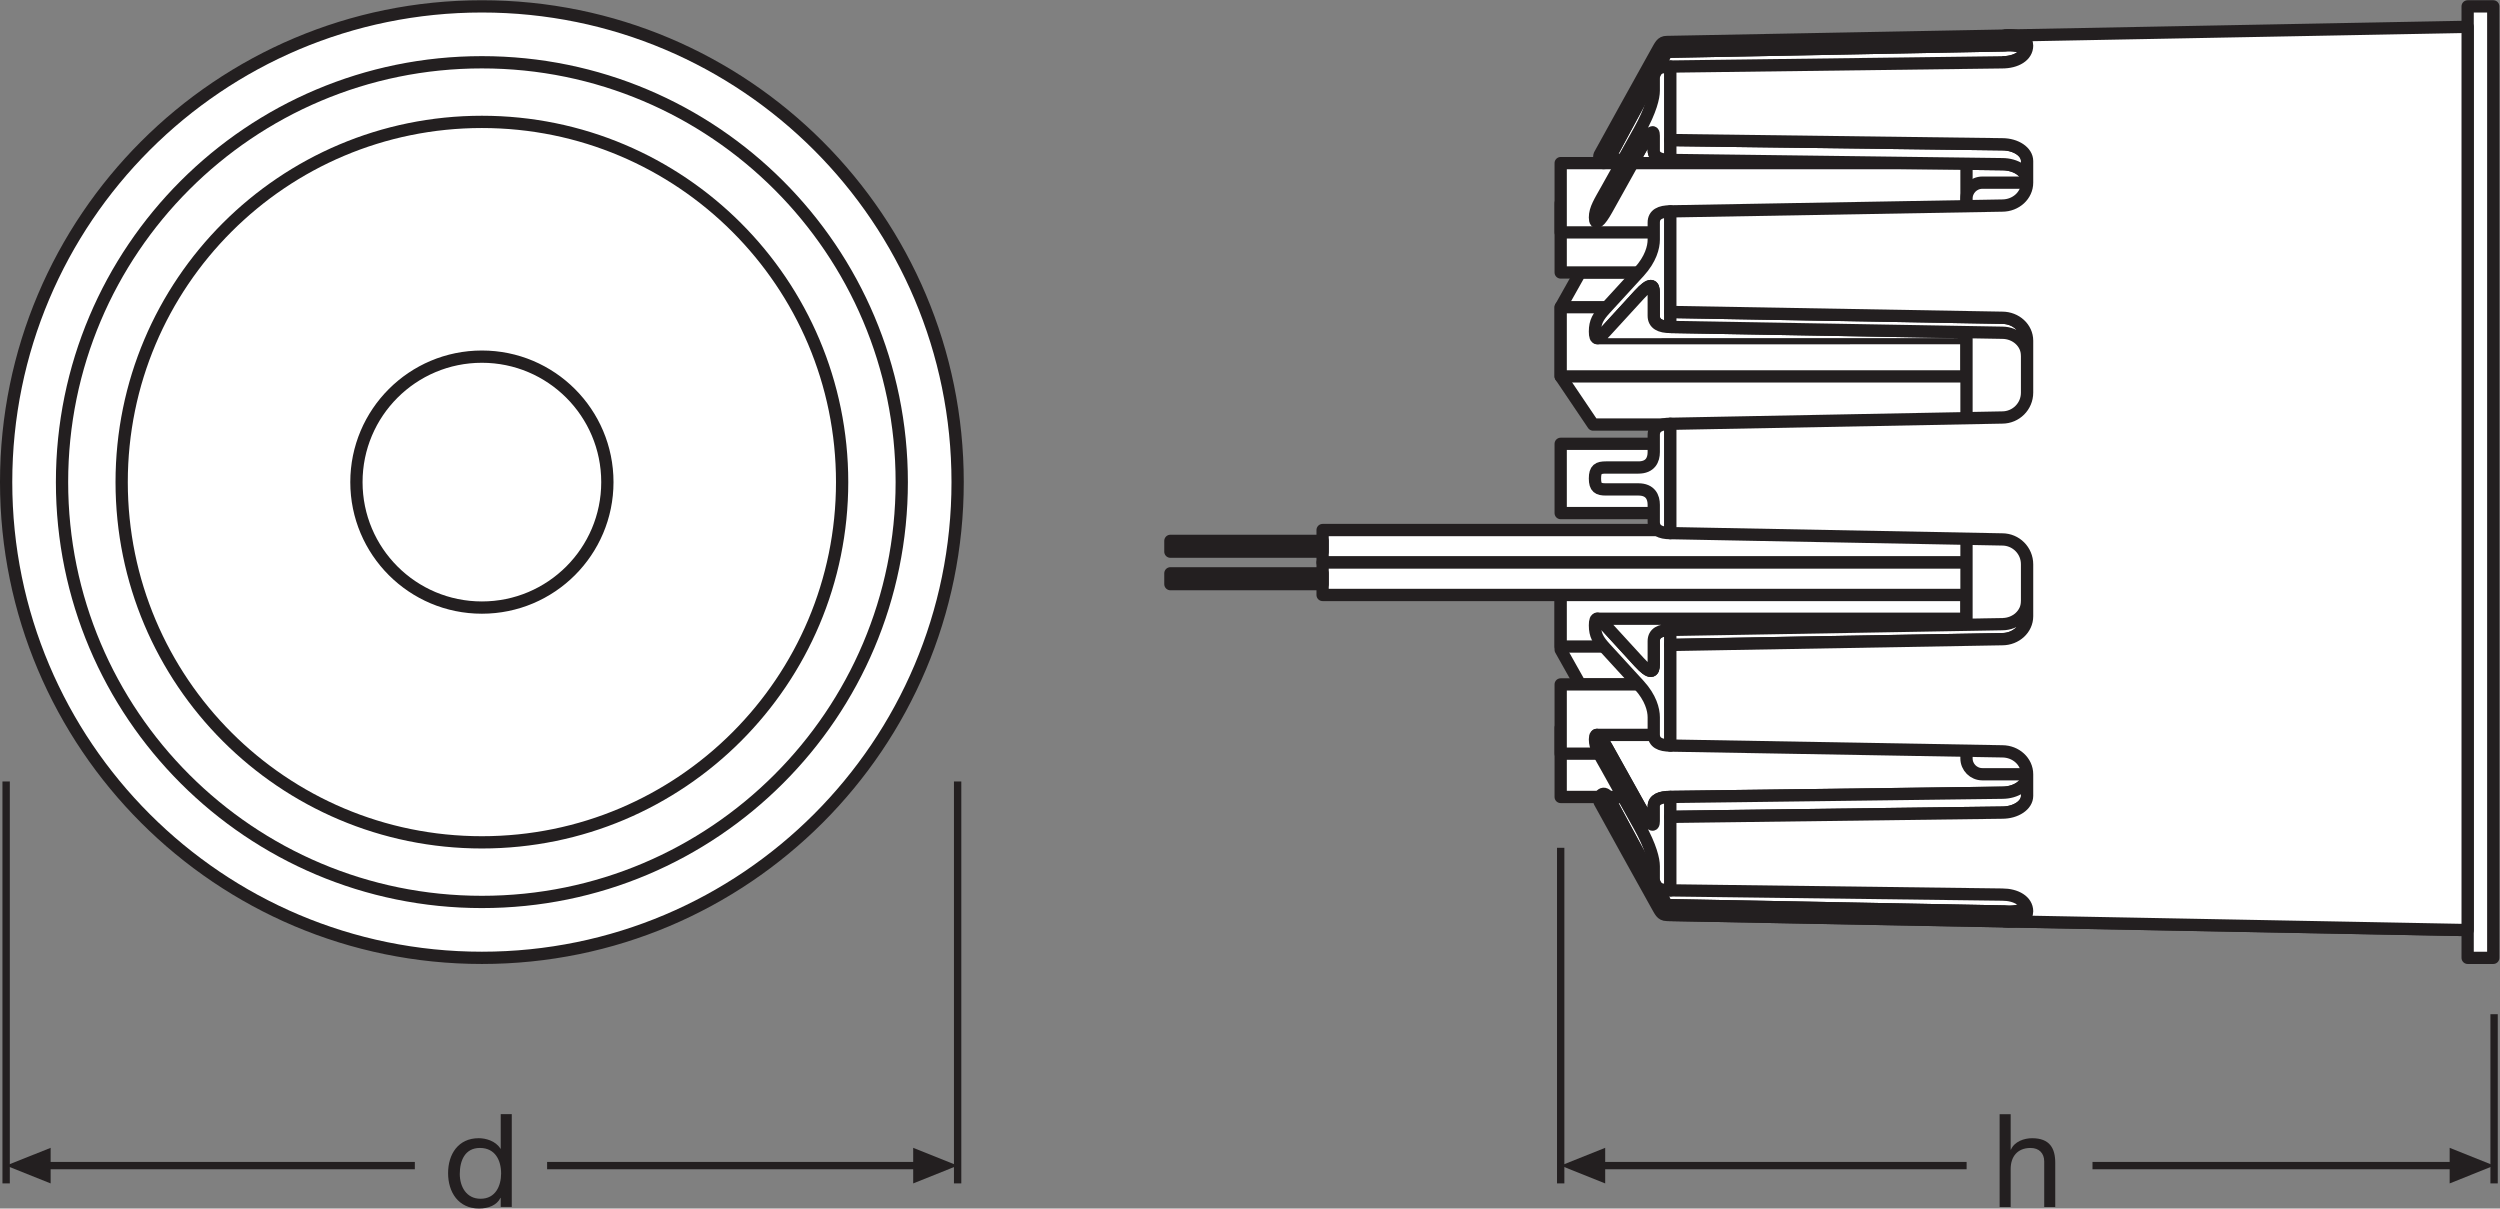 <?xml version="1.0" encoding="UTF-8" standalone="no"?>
<svg
   xmlns:dc="http://purl.org/dc/elements/1.1/"
   xmlns:cc="http://creativecommons.org/ns#"
   xmlns:rdf="http://www.w3.org/1999/02/22-rdf-syntax-ns#"
   xmlns:svg="http://www.w3.org/2000/svg"
   xmlns="http://www.w3.org/2000/svg"
   viewBox="0 0 192.467 93.04"
   height="93.04"
   width="192.467"
   xml:space="preserve"
   id="svg2"
   version="1.1"><rect x="0" y="0" width="192.467" height="93.04" fill="#808080" stroke="none"/><defs
     id="defs6" /><g
     transform="matrix(1.333,0,0,-1.333,0,93.04)"
     id="g10"><g
       transform="scale(0.1)"
       id="g12"><path
         id="path14"
         style="fill:#ffffff;fill-opacity:1;fill-rule:nonzero;stroke:none"
         d="m 278.32,694.293 c 151.758,0 274.754,-123.031 274.754,-274.762 0,-151.718 -122.996,-274.754 -274.754,-274.754 -151.765,0 -274.777,123.036 -274.777,274.754 0,151.731 123.012,274.762 274.777,274.762" /><path
         id="path16"
         style="fill:none;stroke:#231f20;stroke-width:7.087;stroke-linecap:butt;stroke-linejoin:round;stroke-miterlimit:3.864;stroke-dasharray:none;stroke-opacity:1"
         d="m 278.32,694.293 c 151.758,0 274.754,-123.031 274.754,-274.762 0,-151.718 -122.996,-274.754 -274.754,-274.754 -151.765,0 -274.777,123.036 -274.777,274.754 0,151.731 123.012,274.762 274.777,274.762 z" /><path
         id="path18"
         style="fill:#ffffff;fill-opacity:1;fill-rule:nonzero;stroke:none"
         d="m 278.32,662.012 c 133.914,0 242.481,-108.578 242.481,-242.481 0,-133.894 -108.567,-242.468 -242.481,-242.468 -133.941,0 -242.496,108.574 -242.496,242.468 0,133.903 108.555,242.481 242.496,242.481" /><path
         id="path20"
         style="fill:none;stroke:#231f20;stroke-width:7.087;stroke-linecap:butt;stroke-linejoin:round;stroke-miterlimit:3.864;stroke-dasharray:none;stroke-opacity:1"
         d="m 278.32,662.012 c 133.914,0 242.481,-108.578 242.481,-242.481 0,-133.894 -108.567,-242.468 -242.481,-242.468 -133.941,0 -242.496,108.574 -242.496,242.468 0,133.903 108.555,242.481 242.496,242.481 z" /><path
         id="path22"
         style="fill:#ffffff;fill-opacity:1;fill-rule:nonzero;stroke:none"
         d="m 278.32,627.578 c 114.903,0 208.047,-93.16 208.047,-208.047 0,-114.875 -93.144,-208.047 -208.047,-208.047 -114.929,0 -208.054,93.172 -208.054,208.047 0,114.887 93.125,208.047 208.054,208.047" /><path
         id="path24"
         style="fill:none;stroke:#231f20;stroke-width:7.087;stroke-linecap:butt;stroke-linejoin:round;stroke-miterlimit:3.864;stroke-dasharray:none;stroke-opacity:1"
         d="m 278.32,627.578 c 114.903,0 208.047,-93.16 208.047,-208.047 0,-114.875 -93.144,-208.047 -208.047,-208.047 -114.929,0 -208.054,93.172 -208.054,208.047 0,114.887 93.125,208.047 208.054,208.047 z" /><path
         id="path26"
         style="fill:#ffffff;fill-opacity:1;fill-rule:nonzero;stroke:none"
         d="M 1170.02,237.656 H 928.828 c 0,0 31.602,-58.672 33.789,-62.422 l 195.193,-3.691 c 0,0 9.74,-1.18 12.21,3.391 v 62.722" /><path
         id="path28"
         style="fill:none;stroke:#231f20;stroke-width:7.087;stroke-linecap:butt;stroke-linejoin:round;stroke-miterlimit:3.864;stroke-dasharray:none;stroke-opacity:1"
         d="M 1170.02,237.656 H 928.828 c 0,0 31.602,-58.672 33.789,-62.422 l 195.193,-3.691 c 0,0 9.74,-1.18 12.21,3.391 z" /><path
         id="path30"
         style="fill:#ffffff;fill-opacity:1;fill-rule:nonzero;stroke:none"
         d="M 1170.02,605.637 H 928.828 c 0,0 31.602,58.672 33.789,62.422 l 195.193,3.691 c 0,0 9.74,1.18 12.21,-3.391 v -62.722" /><path
         id="path32"
         style="fill:none;stroke:#231f20;stroke-width:7.087;stroke-linecap:butt;stroke-linejoin:round;stroke-miterlimit:3.864;stroke-dasharray:none;stroke-opacity:1"
         d="M 1170.02,605.637 H 928.828 c 0,0 31.602,58.672 33.789,62.422 l 195.193,3.691 c 0,0 9.74,1.18 12.21,-3.391 z" /><path
         id="path34"
         style="fill:#ffffff;fill-opacity:1;fill-rule:nonzero;stroke:none"
         d="M 1180.12,540.605 H 912.617 l -11.25,-20.035 v -40 l 18.75,-27.8 h 260.003 v 87.835" /><path
         id="path36"
         style="fill:none;stroke:#231f20;stroke-width:7.087;stroke-linecap:butt;stroke-linejoin:round;stroke-miterlimit:3.864;stroke-dasharray:none;stroke-opacity:1"
         d="M 1180.12,540.605 H 912.617 l -11.25,-20.035 v -40 l 18.75,-27.8 h 260.003 z" /><path
         id="path38"
         style="fill:#ffffff;fill-opacity:1;fill-rule:nonzero;stroke:none"
         d="M 1180.12,302.688 H 912.617 l -11.25,20.027 v 40 l 18.75,27.808 h 260.003 v -87.835" /><path
         id="path40"
         style="fill:none;stroke:#231f20;stroke-width:7.087;stroke-linecap:butt;stroke-linejoin:round;stroke-miterlimit:3.864;stroke-dasharray:none;stroke-opacity:1"
         d="M 1180.12,302.688 H 912.617 l -11.25,20.027 v 40 l 18.75,27.808 h 260.003 z" /><path
         id="path42"
         style="fill:#ffffff;fill-opacity:1;fill-rule:nonzero;stroke:none"
         d="M 1135.74,364.563 H 901.367 v -40 h 234.373 v 40" /><path
         id="path44"
         style="fill:none;stroke:#231f20;stroke-width:7.087;stroke-linecap:butt;stroke-linejoin:round;stroke-miterlimit:3.864;stroke-dasharray:none;stroke-opacity:1"
         d="M 1135.74,364.563 H 901.367 v -40 h 234.373 z" /><path
         id="path46"
         style="fill:#ffffff;fill-opacity:1;fill-rule:nonzero;stroke:none"
         d="M 1135.74,480.57 H 901.367 v 40 h 234.373 v -40" /><path
         id="path48"
         style="fill:none;stroke:#231f20;stroke-width:7.087;stroke-linecap:butt;stroke-linejoin:round;stroke-miterlimit:3.864;stroke-dasharray:none;stroke-opacity:1"
         d="M 1135.74,480.57 H 901.367 v 40 h 234.373 z" /><path
         id="path50"
         style="fill:#ffffff;fill-opacity:1;fill-rule:nonzero;stroke:none"
         d="M 1135.74,540.605 H 901.367 v 40 h 234.373 v -40" /><path
         id="path52"
         style="fill:none;stroke:#231f20;stroke-width:7.087;stroke-linecap:butt;stroke-linejoin:round;stroke-miterlimit:3.864;stroke-dasharray:none;stroke-opacity:1"
         d="M 1135.74,540.605 H 901.367 v 40 h 234.373 z" /><path
         id="path54"
         style="fill:#ffffff;fill-opacity:1;fill-rule:nonzero;stroke:none"
         d="M 1170.74,569.758 H 922.273 c 1.184,0.125 3.235,2.754 5.762,7.285 4.043,7.254 12.414,22.285 18.918,33.945 6.492,11.668 8.164,12.305 8.164,8.567 0,-3.739 0,-4.426 0,-8.43 0,-4.004 3.75,-5.527 9.571,-5.527 l 191.682,-2.45 c 7.94,0 14.37,-4.324 14.37,-9.66 v -23.73" /><path
         id="path56"
         style="fill:none;stroke:#231f20;stroke-width:7.087;stroke-linecap:butt;stroke-linejoin:round;stroke-miterlimit:3.864;stroke-dasharray:none;stroke-opacity:1"
         d="M 1170.74,569.758 H 922.273 c 1.184,0.125 3.235,2.754 5.762,7.285 4.043,7.254 12.414,22.285 18.918,33.945 6.492,11.668 8.164,12.305 8.164,8.567 0,-3.739 0,-4.426 0,-8.43 0,-4.004 3.75,-5.527 9.571,-5.527 l 191.682,-2.45 c 7.94,0 14.37,-4.324 14.37,-9.66 z" /><path
         id="path58"
         style="fill:#ffffff;fill-opacity:1;fill-rule:nonzero;stroke:none"
         d="M 1135.74,563.766 H 901.367 v 40 h 234.373 v -40" /><path
         id="path60"
         style="fill:none;stroke:#231f20;stroke-width:7.087;stroke-linecap:butt;stroke-linejoin:round;stroke-miterlimit:3.864;stroke-dasharray:none;stroke-opacity:1"
         d="M 1135.74,563.766 H 901.367 v 40 h 234.373 z" /><path
         id="path62"
         style="fill:#ffffff;fill-opacity:1;fill-rule:nonzero;stroke:none"
         d="M 1135.74,401.645 H 901.367 v 40 h 234.373 v -40" /><path
         id="path64"
         style="fill:none;stroke:#231f20;stroke-width:7.087;stroke-linecap:butt;stroke-linejoin:round;stroke-miterlimit:3.864;stroke-dasharray:none;stroke-opacity:1"
         d="M 1135.74,401.645 H 901.367 v 40 h 234.373 z" /><path
         id="path66"
         style="fill:none;stroke:#231f20;stroke-width:4.252;stroke-linecap:butt;stroke-linejoin:round;stroke-miterlimit:3.864;stroke-dasharray:none;stroke-opacity:1"
         d="M 553.074,246.652 V 14.492" /><path
         id="path68"
         style="fill:none;stroke:#231f20;stroke-width:4.252;stroke-linecap:butt;stroke-linejoin:round;stroke-miterlimit:3.864;stroke-dasharray:none;stroke-opacity:1"
         d="M 3.543,246.652 V 14.492" /><path
         id="path70"
         style="fill:#231f20;fill-opacity:1;fill-rule:nonzero;stroke:none"
         d="M 29.246,35.059 3.543,24.785 29.246,14.492 Z" /><path
         id="path72"
         style="fill:none;stroke:#231f20;stroke-width:4.252;stroke-linecap:butt;stroke-linejoin:round;stroke-miterlimit:3.864;stroke-dasharray:none;stroke-opacity:1"
         d="M 315.977,24.785 H 531.516" /><path
         id="path74"
         style="fill:none;stroke:#231f20;stroke-width:4.252;stroke-linecap:butt;stroke-linejoin:round;stroke-miterlimit:3.864;stroke-dasharray:none;stroke-opacity:1"
         d="M 25.09,24.785 H 239.594" /><path
         id="path76"
         style="fill:#231f20;fill-opacity:1;fill-rule:nonzero;stroke:none"
         d="M 527.41,35.059 553.074,24.785 527.41,14.492 Z" /><path
         id="path78"
         style="fill:none;stroke:#231f20;stroke-width:4.252;stroke-linecap:butt;stroke-linejoin:round;stroke-miterlimit:3.864;stroke-dasharray:none;stroke-opacity:1"
         d="M 901.367,208.32 V 14.492" /><path
         id="path80"
         style="fill:none;stroke:#231f20;stroke-width:4.252;stroke-linecap:butt;stroke-linejoin:round;stroke-miterlimit:3.864;stroke-dasharray:none;stroke-opacity:1"
         d="M 1440.45,14.492 V 112.238" /><path
         id="path82"
         style="fill:#231f20;fill-opacity:1;fill-rule:nonzero;stroke:none"
         d="M 927.07,35.059 901.367,24.785 927.07,14.492 Z" /><path
         id="path84"
         style="fill:none;stroke:#231f20;stroke-width:4.252;stroke-linecap:butt;stroke-linejoin:round;stroke-miterlimit:3.864;stroke-dasharray:none;stroke-opacity:1"
         d="m 1208.51,24.785 h 210.38" /><path
         id="path86"
         style="fill:none;stroke:#231f20;stroke-width:4.252;stroke-linecap:butt;stroke-linejoin:round;stroke-miterlimit:3.864;stroke-dasharray:none;stroke-opacity:1"
         d="m 922.91,24.785 h 212.9" /><path
         id="path88"
         style="fill:#231f20;fill-opacity:1;fill-rule:nonzero;stroke:none"
         d="m 1414.79,35.059 25.66,-10.273 -25.66,-10.293 z" /><path
         id="path90"
         style="fill:#ffffff;fill-opacity:1;fill-rule:nonzero;stroke:none"
         d="m 278.32,491.996 c 40.008,0 72.461,-32.445 72.461,-72.465 0,-40.008 -32.453,-72.461 -72.461,-72.461 -40.039,0 -72.468,32.453 -72.468,72.461 0,40.02 32.429,72.465 72.468,72.465" /><path
         id="path92"
         style="fill:none;stroke:#231f20;stroke-width:7.087;stroke-linecap:butt;stroke-linejoin:round;stroke-miterlimit:3.864;stroke-dasharray:none;stroke-opacity:1"
         d="m 278.32,491.996 c 40.008,0 72.461,-32.445 72.461,-72.465 0,-40.008 -32.453,-72.461 -72.461,-72.461 -40.039,0 -72.468,32.453 -72.468,72.461 0,40.02 32.429,72.465 72.468,72.465 z" /><path
         id="path94"
         style="fill:#ffffff;fill-opacity:1;fill-rule:nonzero;stroke:none"
         d="m 1439.97,694.297 v -549.52 h -14.79 v 549.52 h 14.79" /><path
         id="path96"
         style="fill:none;stroke:#231f20;stroke-width:7.087;stroke-linecap:butt;stroke-linejoin:round;stroke-miterlimit:3.864;stroke-dasharray:none;stroke-opacity:1"
         d="m 1439.97,694.297 v -549.52 h -14.79 v 549.52 z" /><path
         id="path98"
         style="fill:#ffffff;fill-opacity:1;fill-rule:nonzero;stroke:none"
         d="m 964.688,605.598 c -5.821,0 -9.571,1.523 -9.571,5.527 0,4.004 0,4.691 0,8.43 0,3.738 -1.672,3.101 -8.164,-8.567 -6.504,-11.66 -14.875,-26.691 -18.918,-33.945 -4.043,-7.258 -6.851,-9.621 -6.875,-4.688 -0.008,4.93 2.793,9.063 6.836,16.317 4.047,7.258 12.414,22.285 18.918,33.945 6.492,11.672 8.203,19.231 8.203,22.965 0,3.738 0,4.43 0,8.434 0,4.004 3.75,5.527 9.571,5.527 v -53.945" /><path
         id="path100"
         style="fill:none;stroke:#231f20;stroke-width:7.087;stroke-linecap:butt;stroke-linejoin:round;stroke-miterlimit:3.864;stroke-dasharray:none;stroke-opacity:1"
         d="m 964.688,605.598 c -5.821,0 -9.571,1.523 -9.571,5.527 0,4.004 0,4.691 0,8.43 0,3.738 -1.672,3.101 -8.164,-8.567 -6.504,-11.66 -14.875,-26.691 -18.918,-33.945 -4.043,-7.258 -6.851,-9.621 -6.875,-4.688 -0.008,4.93 2.793,9.063 6.836,16.317 4.047,7.258 12.414,22.285 18.918,33.945 6.492,11.672 8.203,19.231 8.203,22.965 0,3.738 0,4.43 0,8.434 0,4.004 3.75,5.527 9.571,5.527 z" /><path
         id="path102"
         style="fill:#ffffff;fill-opacity:1;fill-rule:nonzero;stroke:none"
         d="m 964.688,509.145 c -5.821,0 -9.571,1.785 -9.571,6.468 0,4.692 0,9.114 0,13.489 0,4.375 -1.738,5.925 -8.429,-1.387 -6.688,-7.305 -15.321,-16.727 -19.481,-21.277 -4.18,-4.543 -6.035,-5.559 -6.047,0.054 -0.008,5.625 1.848,8.664 6.008,13.203 4.172,4.555 12.793,13.977 19.492,21.282 6.699,7.316 8.457,14.218 8.457,18.593 0,4.375 0,5.18 0,9.868 0,4.687 3.75,6.468 9.571,6.468 v -66.761" /><path
         id="path104"
         style="fill:none;stroke:#231f20;stroke-width:7.087;stroke-linecap:butt;stroke-linejoin:round;stroke-miterlimit:3.864;stroke-dasharray:none;stroke-opacity:1"
         d="m 964.688,509.145 c -5.821,0 -9.571,1.785 -9.571,6.468 0,4.692 0,9.114 0,13.489 0,4.375 -1.738,5.925 -8.429,-1.387 -6.688,-7.305 -15.321,-16.727 -19.481,-21.277 -4.18,-4.543 -6.035,-5.559 -6.047,0.054 -0.008,5.625 1.848,8.664 6.008,13.203 4.172,4.555 12.793,13.977 19.492,21.282 6.699,7.316 8.457,14.218 8.457,18.593 0,4.375 0,5.18 0,9.868 0,4.687 3.75,6.468 9.571,6.468 z" /><path
         id="path106"
         style="fill:none;stroke:#231f20;stroke-width:7.087;stroke-linecap:butt;stroke-linejoin:round;stroke-miterlimit:3.864;stroke-dasharray:none;stroke-opacity:1"
         d="m 1157.81,677.422 c 0,0 12.93,1.465 12.93,-5.777 0,-6.016 -6.43,-9.661 -14.37,-9.661" /><path
         id="path108"
         style="fill:none;stroke:#231f20;stroke-width:7.087;stroke-linecap:butt;stroke-linejoin:round;stroke-miterlimit:3.864;stroke-dasharray:none;stroke-opacity:1"
         d="m 1425.18,160.82 -462.563,8.75" /><path
         id="path110"
         style="fill:#ffffff;fill-opacity:1;fill-rule:nonzero;stroke:none"
         d="M 1183.87,373.105 H 763.867 v 18.75 h 420.003 v -18.75" /><path
         id="path112"
         style="fill:none;stroke:#231f20;stroke-width:7.087;stroke-linecap:butt;stroke-linejoin:round;stroke-miterlimit:3.864;stroke-dasharray:none;stroke-opacity:1"
         d="M 1183.87,373.105 H 763.867 v 18.75 h 420.003 z" /><path
         id="path114"
         style="fill:#ffffff;fill-opacity:1;fill-rule:nonzero;stroke:none"
         d="M 1183.87,354.355 H 763.867 v 18.75 h 420.003 v -18.75" /><path
         id="path116"
         style="fill:none;stroke:#231f20;stroke-width:7.087;stroke-linecap:butt;stroke-linejoin:round;stroke-miterlimit:3.864;stroke-dasharray:none;stroke-opacity:1"
         d="M 1183.87,354.355 H 763.867 v 18.75 h 420.003 z" /><path
         id="path118"
         style="fill:#ffffff;fill-opacity:1;fill-rule:nonzero;stroke:none"
         d="m 675.953,379.355 h 87.914 v 6.25 h -87.914 v -6.25" /><path
         id="path120"
         style="fill:none;stroke:#231f20;stroke-width:7.087;stroke-linecap:butt;stroke-linejoin:round;stroke-miterlimit:3.864;stroke-dasharray:none;stroke-opacity:1"
         d="m 675.953,379.355 h 87.914 v 6.25 h -87.914 z" /><path
         id="path122"
         style="fill:#ffffff;fill-opacity:1;fill-rule:nonzero;stroke:none"
         d="m 675.953,360.605 h 87.914 v 6.25 h -87.914 v -6.25" /><path
         id="path124"
         style="fill:none;stroke:#231f20;stroke-width:7.087;stroke-linecap:butt;stroke-linejoin:round;stroke-miterlimit:3.864;stroke-dasharray:none;stroke-opacity:1"
         d="m 675.953,360.605 h 87.914 v 6.25 h -87.914 z" /><path
         id="path126"
         style="fill:#ffffff;fill-opacity:1;fill-rule:nonzero;stroke:none"
         d="m 964.688,509.145 191.682,-3.344 c 3.5,0 6.72,-1.153 9.21,-3.074 l -0.01,-0.055 c 0,0 -242.902,0 -242.902,-0.004 0.984,0.152 2.477,1.531 4.539,3.77 4.16,4.55 12.793,13.972 19.481,21.277 6.691,7.312 8.429,5.762 8.429,1.387 0,-4.375 0,-8.797 0,-13.489 0,-4.683 3.75,-6.468 9.571,-6.468" /><path
         id="path128"
         style="fill:none;stroke:#231f20;stroke-width:7.087;stroke-linecap:butt;stroke-linejoin:round;stroke-miterlimit:3.864;stroke-dasharray:none;stroke-opacity:1"
         d="m 964.688,509.145 191.682,-3.344 c 3.5,0 6.72,-1.153 9.21,-3.074 l -0.01,-0.055 c 0,0 -242.902,0 -242.902,-0.004 0.984,0.152 2.477,1.531 4.539,3.77 4.16,4.55 12.793,13.972 19.481,21.277 6.691,7.312 8.429,5.762 8.429,1.387 0,-4.375 0,-8.797 0,-13.489 0,-4.683 3.75,-6.468 9.571,-6.468 z" /><path
         id="path130"
         style="fill:#ffffff;fill-opacity:1;fill-rule:nonzero;stroke:none"
         d="M 1135.74,277.688 H 901.367 v -40 h 234.373 v 40" /><path
         id="path132"
         style="fill:none;stroke:#231f20;stroke-width:7.087;stroke-linecap:butt;stroke-linejoin:round;stroke-miterlimit:3.864;stroke-dasharray:none;stroke-opacity:1"
         d="M 1135.74,277.688 H 901.367 v -40 h 234.373 z" /><path
         id="path134"
         style="fill:#ffffff;fill-opacity:1;fill-rule:nonzero;stroke:none"
         d="M 1135.74,302.688 H 901.367 v -40 h 234.373 v 40" /><path
         id="path136"
         style="fill:none;stroke:#231f20;stroke-width:7.087;stroke-linecap:butt;stroke-linejoin:round;stroke-miterlimit:3.864;stroke-dasharray:none;stroke-opacity:1"
         d="M 1135.74,302.688 H 901.367 v -40 h 234.373 z" /><path
         id="path138"
         style="fill:#ffffff;fill-opacity:1;fill-rule:nonzero;stroke:none"
         d="M 1170.74,273.535 H 922.273 c 1.184,-0.129 3.235,-2.754 5.762,-7.285 4.043,-7.258 12.414,-22.285 18.918,-33.945 6.492,-11.668 8.164,-12.305 8.164,-8.575 0,3.75 0,4.434 0,8.438 0,4.004 3.75,5.527 9.571,5.527 l 191.682,2.442 c 7.94,0 14.37,4.336 14.37,9.668 v 23.73" /><path
         id="path140"
         style="fill:none;stroke:#231f20;stroke-width:7.087;stroke-linecap:butt;stroke-linejoin:round;stroke-miterlimit:3.864;stroke-dasharray:none;stroke-opacity:1"
         d="M 1170.74,273.535 H 922.273 c 1.184,-0.129 3.235,-2.754 5.762,-7.285 4.043,-7.258 12.414,-22.285 18.918,-33.945 6.492,-11.668 8.164,-12.305 8.164,-8.575 0,3.75 0,4.434 0,8.438 0,4.004 3.75,5.527 9.571,5.527 l 191.682,2.442 c 7.94,0 14.37,4.336 14.37,9.668 z" /><path
         id="path142"
         style="fill:#ffffff;fill-opacity:1;fill-rule:nonzero;stroke:none"
         d="m 964.688,237.695 c -5.821,0 -9.571,-1.523 -9.571,-5.527 0,-4.004 0,-4.688 0,-8.438 0,-3.73 -1.672,-3.093 -8.164,8.575 -6.504,11.66 -14.875,26.687 -18.918,33.945 -4.043,7.258 -6.851,9.617 -6.875,4.688 -0.008,-4.93 2.793,-9.063 6.836,-16.321 4.047,-7.254 12.414,-22.281 18.918,-33.941 6.492,-11.672 8.203,-19.231 8.203,-22.961 0,-3.75 0,-4.434 0,-8.438 0,-4.004 3.75,-5.527 9.571,-5.527 v 53.945" /><path
         id="path144"
         style="fill:none;stroke:#231f20;stroke-width:7.087;stroke-linecap:butt;stroke-linejoin:round;stroke-miterlimit:3.864;stroke-dasharray:none;stroke-opacity:1"
         d="m 964.688,237.695 c -5.821,0 -9.571,-1.523 -9.571,-5.527 0,-4.004 0,-4.688 0,-8.438 0,-3.73 -1.672,-3.093 -8.164,8.575 -6.504,11.66 -14.875,26.687 -18.918,33.945 -4.043,7.258 -6.851,9.617 -6.875,4.688 -0.008,-4.93 2.793,-9.063 6.836,-16.321 4.047,-7.254 12.414,-22.281 18.918,-33.941 6.492,-11.672 8.203,-19.231 8.203,-22.961 0,-3.75 0,-4.434 0,-8.438 0,-4.004 3.75,-5.527 9.571,-5.527 z" /><path
         id="path146"
         style="fill:#ffffff;fill-opacity:1;fill-rule:nonzero;stroke:none"
         d="m 964.688,334.141 c -5.821,0 -9.571,-1.778 -9.571,-6.465 0,-4.688 0,-9.11 0,-13.485 0,-4.375 -1.738,-5.929 -8.429,1.383 -6.688,7.309 -15.321,16.731 -19.481,21.281 -4.18,4.543 -6.035,5.555 -6.047,-0.058 -0.008,-5.625 1.848,-8.66 6.008,-13.203 4.172,-4.551 12.793,-13.977 19.492,-21.278 6.699,-7.316 8.457,-14.218 8.457,-18.593 0,-4.375 0,-5.188 0,-9.875 0,-4.688 3.75,-6.465 9.571,-6.465 v 66.758" /><path
         id="path148"
         style="fill:none;stroke:#231f20;stroke-width:7.087;stroke-linecap:butt;stroke-linejoin:round;stroke-miterlimit:3.864;stroke-dasharray:none;stroke-opacity:1"
         d="m 964.688,334.141 c -5.821,0 -9.571,-1.778 -9.571,-6.465 0,-4.688 0,-9.11 0,-13.485 0,-4.375 -1.738,-5.929 -8.429,1.383 -6.688,7.309 -15.321,16.731 -19.481,21.281 -4.18,4.543 -6.035,5.555 -6.047,-0.058 -0.008,-5.625 1.848,-8.66 6.008,-13.203 4.172,-4.551 12.793,-13.977 19.492,-21.278 6.699,-7.316 8.457,-14.218 8.457,-18.593 0,-4.375 0,-5.188 0,-9.875 0,-4.688 3.75,-6.465 9.571,-6.465 z" /><path
         id="path150"
         style="fill:#ffffff;fill-opacity:1;fill-rule:nonzero;stroke:none"
         d="m 964.688,334.141 191.682,3.347 c 3.5,0 6.72,1.157 9.21,3.078 l -0.01,0.059 H 922.668 c 0.984,-0.156 2.477,-1.531 4.539,-3.77 4.16,-4.55 12.793,-13.972 19.481,-21.281 6.691,-7.312 8.429,-5.758 8.429,-1.383 0,4.375 0,8.797 0,13.485 0,4.687 3.75,6.465 9.571,6.465" /><path
         id="path152"
         style="fill:none;stroke:#231f20;stroke-width:7.087;stroke-linecap:butt;stroke-linejoin:round;stroke-miterlimit:3.864;stroke-dasharray:none;stroke-opacity:1"
         d="m 964.688,334.141 191.682,3.347 c 3.5,0 6.72,1.157 9.21,3.078 l -0.01,0.059 H 922.668 c 0.984,-0.156 2.477,-1.531 4.539,-3.77 4.16,-4.55 12.793,-13.972 19.481,-21.281 6.691,-7.312 8.429,-5.758 8.429,-1.383 0,4.375 0,8.797 0,13.485 0,4.687 3.75,6.465 9.571,6.465 z" /><path
         id="path154"
         style="fill:#ffffff;fill-opacity:1;fill-rule:nonzero;stroke:none"
         d="m 928.828,237.656 c 0,0 31.602,-58.672 33.789,-62.422 l 195.193,-3.691 c 0,0 9.74,-1.18 12.21,3.391 0.47,-0.989 0.72,-2.09 0.72,-3.293 0,-7.239 -12.93,-5.774 -12.93,-5.774 l -195.193,3.696 c -3.125,0 -3.75,2.187 -5.937,5.937 -2.188,3.75 -32.813,59.266 -32.813,59.266 -1.047,2.5 1.836,7.48 4.961,2.89" /><path
         id="path156"
         style="fill:none;stroke:#231f20;stroke-width:7.087;stroke-linecap:butt;stroke-linejoin:round;stroke-miterlimit:3.864;stroke-dasharray:none;stroke-opacity:1"
         d="m 928.828,237.656 c 0,0 31.602,-58.672 33.789,-62.422 l 195.193,-3.691 c 0,0 9.74,-1.18 12.21,3.391 0.47,-0.989 0.72,-2.09 0.72,-3.293 0,-7.239 -12.93,-5.774 -12.93,-5.774 l -195.193,3.696 c -3.125,0 -3.75,2.187 -5.937,5.937 -2.188,3.75 -32.813,59.266 -32.813,59.266 -1.047,2.5 1.836,7.48 4.961,2.89 z" /><path
         id="path158"
         style="fill:#ffffff;fill-opacity:1;fill-rule:nonzero;stroke:none"
         d="m 928.828,605.637 c 0,0 31.602,58.672 33.789,62.422 l 195.193,3.691 c 0,0 9.74,1.18 12.21,-3.391 0.47,0.993 0.72,2.09 0.72,3.286 0,7.242 -12.93,5.777 -12.93,5.777 L 962.617,673.73 c -3.125,0 -3.75,-2.187 -5.937,-5.937 -2.188,-3.75 -32.813,-59.273 -32.813,-59.273 -1.047,-2.5 1.836,-7.469 4.961,-2.883" /><path
         id="path160"
         style="fill:none;stroke:#231f20;stroke-width:7.087;stroke-linecap:butt;stroke-linejoin:round;stroke-miterlimit:3.864;stroke-dasharray:none;stroke-opacity:1"
         d="m 928.828,605.637 c 0,0 31.602,58.672 33.789,62.422 l 195.193,3.691 c 0,0 9.74,1.18 12.21,-3.391 0.47,0.993 0.72,2.09 0.72,3.286 0,7.242 -12.93,5.777 -12.93,5.777 L 962.617,673.73 c -3.125,0 -3.75,-2.187 -5.937,-5.937 -2.188,-3.75 -32.813,-59.273 -32.813,-59.273 -1.047,-2.5 1.836,-7.469 4.961,-2.883 z" /><path
         id="path162"
         style="fill:#ffffff;fill-opacity:1;fill-rule:nonzero;stroke:none"
         d="m 964.688,390.074 c -5.821,0 -9.571,1.781 -9.571,6.469 0,4.687 0,5.492 0,9.867 0,4.375 -1.875,8.906 -8.906,8.906 -7.031,0 -14.348,0 -18.723,0 -4.375,0 -6.328,0.961 -6.328,6.329 0,5.367 1.953,6.328 6.328,6.328 4.375,0 11.692,0 18.723,0 7.031,0 8.906,4.531 8.906,8.906 0,4.375 0,5.184 0,9.871 0,4.688 3.75,6.469 9.571,6.469 v -63.145" /><path
         id="path164"
         style="fill:none;stroke:#231f20;stroke-width:7.087;stroke-linecap:butt;stroke-linejoin:round;stroke-miterlimit:3.864;stroke-dasharray:none;stroke-opacity:1"
         d="m 964.688,390.074 c -5.821,0 -9.571,1.781 -9.571,6.469 0,4.687 0,5.492 0,9.867 0,4.375 -1.875,8.906 -8.906,8.906 -7.031,0 -14.348,0 -18.723,0 -4.375,0 -6.328,0.961 -6.328,6.329 0,5.367 1.953,6.328 6.328,6.328 4.375,0 11.692,0 18.723,0 7.031,0 8.906,4.531 8.906,8.906 0,4.375 0,5.184 0,9.871 0,4.688 3.75,6.469 9.571,6.469 z" /><path
         id="path166"
         style="fill:#ffffff;fill-opacity:1;fill-rule:nonzero;stroke:none"
         d="m 1170.74,592.48 h -25.83 c -5.07,0 -9.17,-4.101 -9.17,-9.167 V 259.98 c 0,-5.07 4.1,-9.167 9.17,-9.167 h 25.83 V 592.48" /><path
         id="path168"
         style="fill:none;stroke:#231f20;stroke-width:7.087;stroke-linecap:butt;stroke-linejoin:round;stroke-miterlimit:3.864;stroke-dasharray:none;stroke-opacity:1"
         d="m 1170.74,592.48 h -25.83 c -5.07,0 -9.17,-4.101 -9.17,-9.167 V 259.98 c 0,-5.07 4.1,-9.167 9.17,-9.167 h 25.83 z" /><path
         id="path170"
         style="fill:#ffffff;fill-opacity:1;fill-rule:nonzero;stroke:none"
         d="m 1170.74,492.574 c 0,7.305 -6.43,13.227 -14.37,13.227 l -191.682,3.344 v 8.66 l 191.682,-3.348 c 7.94,0 14.37,-5.922 14.37,-13.227 v -8.656" /><path
         id="path172"
         style="fill:none;stroke:#231f20;stroke-width:7.087;stroke-linecap:butt;stroke-linejoin:round;stroke-miterlimit:3.864;stroke-dasharray:none;stroke-opacity:1"
         d="m 1170.74,492.574 c 0,7.305 -6.43,13.227 -14.37,13.227 l -191.682,3.344 v 8.66 l 191.682,-3.348 c 7.94,0 14.37,-5.922 14.37,-13.227 z" /><path
         id="path174"
         style="fill:#ffffff;fill-opacity:1;fill-rule:nonzero;stroke:none"
         d="m 1170.74,593.488 c 0,5.336 -6.43,9.66 -14.37,9.66 l -191.682,2.45 v 11.492 l 191.682,-2.445 c 7.94,0 14.37,-4.329 14.37,-9.665 v -11.492" /><path
         id="path176"
         style="fill:none;stroke:#231f20;stroke-width:7.087;stroke-linecap:butt;stroke-linejoin:round;stroke-miterlimit:3.864;stroke-dasharray:none;stroke-opacity:1"
         d="m 1170.74,593.488 c 0,5.336 -6.43,9.66 -14.37,9.66 l -191.682,2.45 v 11.492 l 191.682,-2.445 c 7.94,0 14.37,-4.329 14.37,-9.665 z" /><path
         id="path178"
         style="fill:#ffffff;fill-opacity:1;fill-rule:nonzero;stroke:none"
         d="m 1170.74,350.723 c 0,-7.305 -6.43,-13.223 -14.37,-13.223 l -191.682,-3.34 v -8.664 l 191.682,3.352 c 7.94,0 14.37,5.918 14.37,13.222 v 8.653" /><path
         id="path180"
         style="fill:none;stroke:#231f20;stroke-width:7.087;stroke-linecap:butt;stroke-linejoin:round;stroke-miterlimit:3.864;stroke-dasharray:none;stroke-opacity:1"
         d="m 1170.74,350.723 c 0,-7.305 -6.43,-13.223 -14.37,-13.223 l -191.682,-3.34 v -8.664 l 191.682,3.352 c 7.94,0 14.37,5.918 14.37,13.222 z" /><path
         id="path182"
         style="fill:#ffffff;fill-opacity:1;fill-rule:nonzero;stroke:none"
         d="m 1170.74,249.816 c 0,-5.343 -6.43,-9.66 -14.37,-9.66 l -191.682,-2.453 v -11.492 l 191.682,2.441 c 7.94,0 14.37,4.336 14.37,9.668 v 11.496" /><path
         id="path184"
         style="fill:none;stroke:#231f20;stroke-width:7.087;stroke-linecap:butt;stroke-linejoin:round;stroke-miterlimit:3.864;stroke-dasharray:none;stroke-opacity:1"
         d="m 1170.74,249.816 c 0,-5.343 -6.43,-9.66 -14.37,-9.66 l -191.682,-2.453 v -11.492 l 191.682,2.441 c 7.94,0 14.37,4.336 14.37,9.668 z" /><path
         id="path186"
         style="fill:#ffffff;fill-opacity:1;fill-rule:nonzero;stroke:none"
         d="m 1425.18,160.813 -267.37,5.054 c 0,0 12.93,-1.465 12.93,5.774 0,6.015 -6.43,9.668 -14.37,9.668 l -191.682,2.441 v 42.449 l 191.682,2.453 c 7.94,0 14.37,4.317 14.37,9.661 v 12.5 c 0,7.3 -6.43,13.23 -14.37,13.23 l -191.682,3.34 v 58.105 l 191.682,3.34 c 7.94,0 14.37,5.93 14.37,13.235 v 30 c 0,7.937 -6.43,14.375 -14.37,14.375 l -191.682,3.636 v 63.145 l 191.682,3.636 c 7.94,0 14.37,6.438 14.37,14.375 v 30 c 0,7.305 -6.43,13.227 -14.37,13.227 l -191.682,3.348 v 58.101 l 191.682,3.348 c 7.94,0 14.37,5.922 14.37,13.226 v 12.5 c 0,5.336 -6.43,9.665 -14.37,9.665 l -191.682,2.445 v 42.453 l 191.682,2.441 c 7.94,0 14.37,3.645 14.37,9.661 0,7.242 -12.93,5.777 -12.93,5.777 l 267.37,5.058 V 160.813" /><path
         id="path188"
         style="fill:none;stroke:#231f20;stroke-width:7.087;stroke-linecap:butt;stroke-linejoin:round;stroke-miterlimit:3.864;stroke-dasharray:none;stroke-opacity:1"
         d="m 1425.18,160.813 -267.37,5.054 c 0,0 12.93,-1.465 12.93,5.774 0,6.015 -6.43,9.668 -14.37,9.668 l -191.682,2.441 v 42.449 l 191.682,2.453 c 7.94,0 14.37,4.317 14.37,9.661 v 12.5 c 0,7.3 -6.43,13.23 -14.37,13.23 l -191.682,3.34 v 58.105 l 191.682,3.34 c 7.94,0 14.37,5.93 14.37,13.235 v 30 c 0,7.937 -6.43,14.375 -14.37,14.375 l -191.682,3.636 v 63.145 l 191.682,3.636 c 7.94,0 14.37,6.438 14.37,14.375 v 30 c 0,7.305 -6.43,13.227 -14.37,13.227 l -191.682,3.348 v 58.101 l 191.682,3.348 c 7.94,0 14.37,5.922 14.37,13.226 v 12.5 c 0,5.336 -6.43,9.665 -14.37,9.665 l -191.682,2.445 v 42.453 l 191.682,2.441 c 7.94,0 14.37,3.645 14.37,9.661 0,7.242 -12.93,5.777 -12.93,5.777 l 267.37,5.058 z" /><path
         id="path190"
         style="fill:#231f20;fill-opacity:1;fill-rule:nonzero;stroke:none"
         d="m 277.559,5.637 c 8.632,0 11.855,7.43 11.855,14.637 0,7.578 -3.445,14.707 -12.234,14.707 -8.711,0 -11.633,-7.422 -11.633,-15.008 0,-7.277 3.75,-14.336 12.012,-14.336 z m 18.015,-4.738 h -6.386 V 6.152 h -0.145 C 286.941,1.875 282.063,0 276.648,0 c -11.929,0 -17.859,9.465 -17.859,20.422 0,10.965 5.852,20.191 17.715,20.191 3.906,0 9.758,-1.492 12.539,-6.082 h 0.145 v 19.98 h 6.386 V 0.898" /><path
         id="path192"
         style="fill:#231f20;fill-opacity:1;fill-rule:nonzero;stroke:none"
         d="m 1154.87,54.492 h 6.38 v -20.5 h 0.16 c 2.02,4.738 7.65,6.613 12.23,6.613 10.21,0 13.36,-5.859 13.36,-14.199 V 0.891 h -6.37 V 27.168 c 0,4.805 -3.01,7.805 -7.89,7.805 -7.73,0 -11.49,-5.188 -11.49,-12.16 V 0.891 h -6.38 V 54.492" /></g></g></svg>